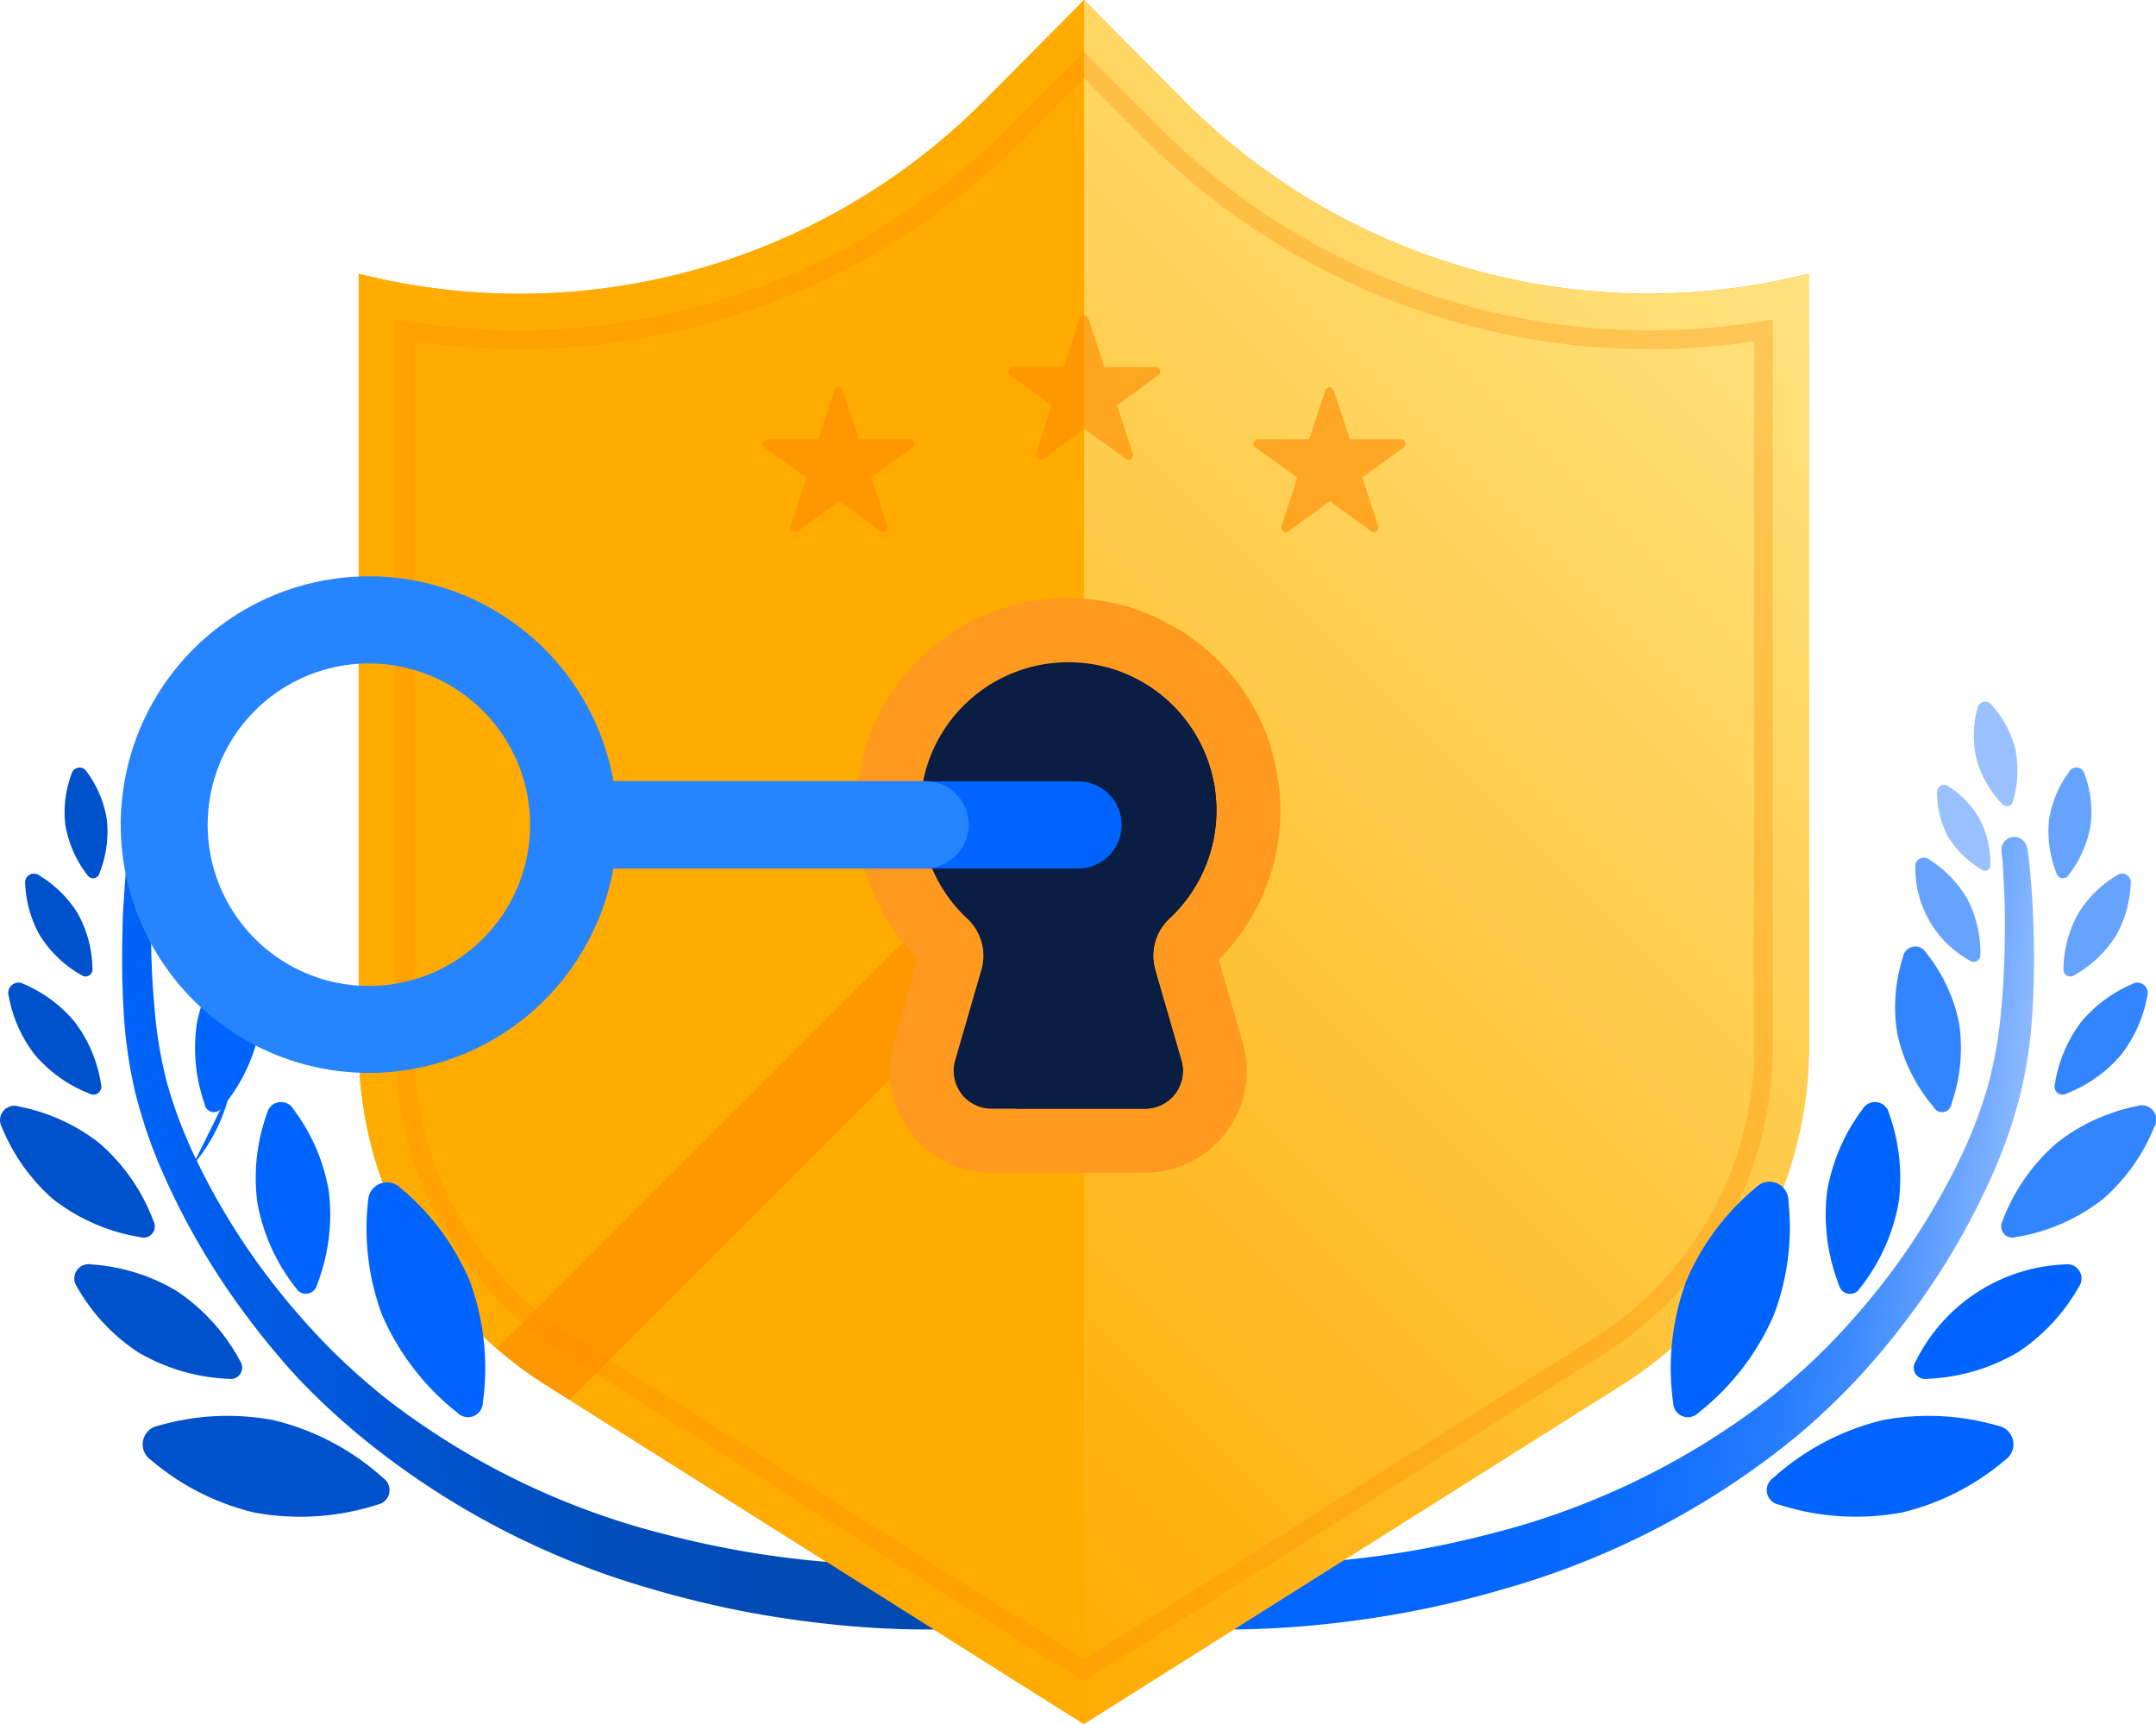 <svg xmlns="http://www.w3.org/2000/svg" xmlns:xlink="http://www.w3.org/1999/xlink" viewBox="0 0 228.39 182.64"><defs><style>.cls-1,.cls-17{fill:none;}.cls-2{fill:#0065ff;}.cls-3{fill:#ffab00;}.cls-4{fill:url(#linear-gradient);}.cls-5{fill:#0052cc;}.cls-6{fill:#99c1ff;}.cls-7{fill:#3384ff;}.cls-8{fill:url(#linear-gradient-2);}.cls-9{fill:#66a3ff;}.cls-10{fill:url(#linear-gradient-3);}.cls-11{clip-path:url(#clip-path);}.cls-12,.cls-16{opacity:0.6;}.cls-13,.cls-16{fill:#ff8b00;}.cls-14{fill:#ff991f;}.cls-15{fill:#091e42;}.cls-17{stroke:#ff8b00;stroke-miterlimit:10;stroke-width:1.98px;opacity:0.3;}.cls-18{fill:#2684ff;}</style><linearGradient id="linear-gradient" x1="102.39" y1="126.03" x2="14.08" y2="135.17" gradientUnits="userSpaceOnUse"><stop offset="0" stop-color="#0049b0"/><stop offset="0.27" stop-color="#004ab3"/><stop offset="0.48" stop-color="#004ebd"/><stop offset="0.67" stop-color="#0053cd"/><stop offset="0.85" stop-color="#005be4"/><stop offset="1" stop-color="#0065ff"/></linearGradient><linearGradient id="linear-gradient-2" x1="126" y1="126.03" x2="214.31" y2="135.17" gradientUnits="userSpaceOnUse"><stop offset="0" stop-color="#0065ff"/><stop offset="0.36" stop-color="#0266ff"/><stop offset="0.52" stop-color="#096bff"/><stop offset="0.63" stop-color="#1672ff"/><stop offset="0.73" stop-color="#277dff"/><stop offset="0.81" stop-color="#3f8bff"/><stop offset="0.88" stop-color="#5b9cff"/><stop offset="0.95" stop-color="#7cb0ff"/><stop offset="1" stop-color="#99c1ff"/></linearGradient><linearGradient id="linear-gradient-3" x1="74.83" y1="142.63" x2="190.03" y2="27.42" gradientUnits="userSpaceOnUse"><stop offset="0" stop-color="#ffab00"/><stop offset="1" stop-color="#ffe380"/></linearGradient><clipPath id="clip-path"><path id="_Clipping_Path_" data-name="&lt;Clipping Path&gt;" class="cls-1" d="M125.35,10.6,114.84,0,104.33,10.6A69.48,69.48,0,0,1,38,29h0v81.83a42.38,42.38,0,0,0,19.79,35.86l57,35.92,57-35.92a42.39,42.39,0,0,0,19.8-35.86V29A69.49,69.49,0,0,1,125.35,10.6Z"/></clipPath></defs><title>Trust and Security</title><g id="Layer_2" data-name="Layer 2"><g id="Objects"><path class="cls-2" d="M20.41,123.46a18.33,18.33,0,0,0,4-8.07"/><path id="_Path_" data-name="&lt;Path&gt;" class="cls-3" d="M125.35,10.6,114.84,0,104.33,10.6A69.48,69.48,0,0,1,38,29h0v81.83a42.38,42.38,0,0,0,19.79,35.86l57,35.92,57-35.92a42.39,42.39,0,0,0,19.8-35.86V29A69.49,69.49,0,0,1,125.35,10.6Z"/><path class="cls-4" d="M16.31,90.28c-.15,1.25-.22,2.71-.27,4.09S16,97.16,16,98.56c0,2.79.12,5.58.38,8.34A45.71,45.71,0,0,0,17.77,115a50.25,50.25,0,0,0,2.92,7.64,72.78,72.78,0,0,0,8.76,14,78.25,78.25,0,0,0,5.47,6.17,72.19,72.19,0,0,0,6.13,5.46,80.36,80.36,0,0,0,29.39,14.25,100.46,100.46,0,0,0,16.23,2.85c2.73.25,5.48.4,8.21.41,1.36,0,2.72,0,4.07-.06s2.73-.17,3.81-.33l.08,0a3.52,3.52,0,1,1,1.08,6.95l-.11,0a46.23,46.23,0,0,1-4.66.27c-1.49,0-3,0-4.43-.07-2.94-.11-5.85-.36-8.75-.72a105.29,105.29,0,0,1-17.13-3.56A85.75,85.75,0,0,1,38,152,77.58,77.58,0,0,1,31.58,146,83.79,83.79,0,0,1,26,139.24a77.06,77.06,0,0,1-8.78-15.06,53.72,53.72,0,0,1-2.86-8.32,49.07,49.07,0,0,1-1.26-8.7c-.18-2.89-.2-5.77-.12-8.64,0-1.44.11-2.87.21-4.31s.2-2.82.44-4.38a1.37,1.37,0,0,1,1.56-1.14,1.35,1.35,0,0,1,1.14,1.51Z"/><path class="cls-5" d="M26.88,160.21A26.74,26.74,0,0,0,40,159.38a1.56,1.56,0,0,0,.6-2.81A26.65,26.65,0,0,0,29,150.44a26.3,26.3,0,0,0-12.25.59,2,2,0,0,0-.78,3.61A26.32,26.32,0,0,0,26.88,160.21Z"/><path class="cls-5" d="M14.61,143.23a20.62,20.62,0,0,0,9.65,2.83,1.21,1.21,0,0,0,1.18-1.88,20.5,20.5,0,0,0-6.76-7.45,20.22,20.22,0,0,0-9-2.79,1.52,1.52,0,0,0-1.51,2.4A20.26,20.26,0,0,0,14.61,143.23Z"/><path class="cls-5" d="M5.65,127.05a20.39,20.39,0,0,0,9.21,4,1.19,1.19,0,0,0,1.4-1.7,20.38,20.38,0,0,0-5.73-8.26A20.07,20.07,0,0,0,2,117.21a1.52,1.52,0,0,0-1.8,2.19A20.2,20.2,0,0,0,5.65,127.05Z"/><path class="cls-5" d="M6.92,87.37A11.94,11.94,0,0,0,9.26,92.7a.7.7,0,0,0,1.27-.18,11.91,11.91,0,0,0,.78-5.77,11.59,11.59,0,0,0-2.12-5A.88.88,0,0,0,7.57,82,11.6,11.6,0,0,0,6.92,87.37Z"/><path class="cls-5" d="M4.23,99.1a12.35,12.35,0,0,0,4.41,4.2.73.73,0,0,0,1.15-.68,12.35,12.35,0,0,0-1.57-5.89,12.28,12.28,0,0,0-4.07-4,.93.93,0,0,0-1.48.88A12.17,12.17,0,0,0,4.23,99.1Z"/><path class="cls-6" d="M14.92,79.28a11.26,11.26,0,0,0,.22,5.56.67.67,0,0,0,1.19.29,11.44,11.44,0,0,0,2.72-4.87,11.12,11.12,0,0,0-.13-5.21.84.84,0,0,0-1.53-.36A11.23,11.23,0,0,0,14.92,79.28Z"/><path class="cls-2" d="M27.25,127.31a20.42,20.42,0,0,0,4.13,9.17,1.2,1.2,0,0,0,2.18-.33,20.49,20.49,0,0,0,1.27-10,20.16,20.16,0,0,0-3.74-8.65,1.52,1.52,0,0,0-2.8.42A20.17,20.17,0,0,0,27.25,127.31Z"/><path class="cls-5" d="M3.64,111.67a14.53,14.53,0,0,0,5.83,4.17.85.85,0,0,0,1.23-1,14.54,14.54,0,0,0-2.8-6.61,14.33,14.33,0,0,0-5.4-4,1.09,1.09,0,0,0-1.58,1.27A14.42,14.42,0,0,0,3.64,111.67Z"/><path class="cls-2" d="M20.88,108.25a17.82,17.82,0,0,0,.79,8.67,1,1,0,0,0,1.88.35,17.76,17.76,0,0,0,3.85-7.81,17.38,17.38,0,0,0-.61-8.12,1.31,1.31,0,0,0-2.41-.45A17.42,17.42,0,0,0,20.88,108.25Z"/><path class="cls-7" d="M207.51,108.25a17.82,17.82,0,0,1-.79,8.67,1,1,0,0,1-1.88.35,17.76,17.76,0,0,1-3.86-7.81,17.36,17.36,0,0,1,.62-8.12,1.31,1.31,0,0,1,2.41-.45A17.42,17.42,0,0,1,207.51,108.25Z"/><path class="cls-8" d="M214.76,89.83c.24,1.56.34,2.93.45,4.38s.17,2.87.21,4.31c.08,2.87.06,5.75-.12,8.64a49.07,49.07,0,0,1-1.26,8.7,53.75,53.75,0,0,1-2.87,8.32,76.57,76.57,0,0,1-8.78,15.06A79.76,79.76,0,0,1,196.8,146a75.89,75.89,0,0,1-6.37,6.05,85.75,85.75,0,0,1-30.88,16.2,105.29,105.29,0,0,1-17.13,3.56c-2.9.36-5.81.61-8.75.72-1.47.07-2.94.08-4.43.07a46.23,46.23,0,0,1-4.66-.27,3.52,3.52,0,0,1,.84-7h.11l.09,0c1.09.16,2.5.27,3.82.33s2.7.08,4.07.06c2.73,0,5.47-.16,8.21-.41a100.14,100.14,0,0,0,16.22-2.85,80.41,80.41,0,0,0,29.4-14.25,72.19,72.19,0,0,0,6.13-5.46,78.25,78.25,0,0,0,5.47-6.17,73.28,73.28,0,0,0,8.76-14,49.17,49.17,0,0,0,2.91-7.64A45.72,45.72,0,0,0,212,106.9c.26-2.76.37-5.55.38-8.34,0-1.4,0-2.8-.07-4.19s-.12-2.84-.28-4.09V90.2a1.36,1.36,0,0,1,2.7-.37Z"/><path class="cls-2" d="M201.5,160.21a26.7,26.7,0,0,1-13.07-.83,1.56,1.56,0,0,1-.61-2.81,26.69,26.69,0,0,1,11.58-6.13,26.3,26.3,0,0,1,12.25.59,2,2,0,0,1,.78,3.61A26.3,26.3,0,0,1,201.5,160.21Z"/><path class="cls-2" d="M213.78,143.23a20.63,20.63,0,0,1-9.66,2.83,1.2,1.2,0,0,1-1.17-1.88,18.45,18.45,0,0,1,15.75-10.24,1.52,1.52,0,0,1,1.5,2.4A20.21,20.21,0,0,1,213.78,143.23Z"/><path class="cls-7" d="M222.73,127.05a20.32,20.32,0,0,1-9.2,4,1.2,1.2,0,0,1-1.41-1.7,20.52,20.52,0,0,1,5.74-8.26,20.09,20.09,0,0,1,8.55-3.93,1.52,1.52,0,0,1,1.81,2.19A20.13,20.13,0,0,1,222.73,127.05Z"/><path class="cls-9" d="M221.47,87.37a11.94,11.94,0,0,1-2.34,5.33.7.7,0,0,1-1.27-.18,11.89,11.89,0,0,1-.79-5.77,11.71,11.71,0,0,1,2.12-5,.88.88,0,0,1,1.63.23A11.6,11.6,0,0,1,221.47,87.37Z"/><path class="cls-9" d="M208.37,95.16a12.43,12.43,0,0,1,1.42,5.92.72.72,0,0,1-1.16.65,11.15,11.15,0,0,1-5.73-9.82.91.91,0,0,1,1.49-.84A12.18,12.18,0,0,1,208.37,95.16Z"/><path class="cls-9" d="M224.16,99.1a12.28,12.28,0,0,1-4.42,4.2.73.73,0,0,1-1.15-.68,12.38,12.38,0,0,1,1.58-5.89,12.1,12.1,0,0,1,4.07-4,.92.92,0,0,1,1.47.88A12.15,12.15,0,0,1,224.16,99.1Z"/><path class="cls-6" d="M209.67,86.68a10.13,10.13,0,0,1,1.17,4.85.59.59,0,0,1-1,.53,10.17,10.17,0,0,1-3.53-3.52A9.9,9.9,0,0,1,205.2,84a.75.75,0,0,1,1.22-.69A10,10,0,0,1,209.67,86.68Z"/><path class="cls-6" d="M213.47,79.28a11.36,11.36,0,0,1-.23,5.56.66.66,0,0,1-1.18.29,11.24,11.24,0,0,1-2.72-4.87,11.12,11.12,0,0,1,.13-5.21.84.84,0,0,1,1.52-.36A11.11,11.11,0,0,1,213.47,79.28Z"/><path class="cls-2" d="M201.14,127.31a20.42,20.42,0,0,1-4.13,9.17,1.2,1.2,0,0,1-2.19-.33,20.38,20.38,0,0,1-1.26-10,20.16,20.16,0,0,1,3.74-8.65,1.52,1.52,0,0,1,2.8.42A20.17,20.17,0,0,1,201.14,127.31Z"/><path class="cls-7" d="M224.75,111.67a14.55,14.55,0,0,1-5.84,4.17.85.85,0,0,1-1.23-1,14.66,14.66,0,0,1,2.8-6.61,14.43,14.43,0,0,1,5.41-4,1.09,1.09,0,0,1,1.58,1.27A14.42,14.42,0,0,1,224.75,111.67Z"/><path class="cls-3" d="M114.84,182.64l-57-35.92A42.38,42.38,0,0,1,38,110.86V29h0A69.48,69.48,0,0,0,104.33,10.6L114.84,0"/><path class="cls-10" d="M114.84,0l10.51,10.6A69.49,69.49,0,0,0,191.65,29h0v81.83a42.39,42.39,0,0,1-19.8,35.86l-57,35.92Z"/><g class="cls-11"><g class="cls-12"><path id="_Path_2" data-name="&lt;Path&gt;" class="cls-13" d="M55.28,153.3l62.77-62.77A4.61,4.61,0,0,0,111.53,84L48.76,146.77a4.61,4.61,0,1,0,6.52,6.53Z"/><path class="cls-13" d="M102.34,99.71a4.61,4.61,0,0,0-6.52,0L48.76,146.77a4.61,4.61,0,1,0,6.52,6.53l47.06-47.06A4.62,4.62,0,0,0,102.34,99.71Z"/></g><path class="cls-14" d="M129.11,101.65a22.27,22.27,0,0,0,6.52-15.8,21,21,0,0,0-.11-2.17c0-.2,0-.4-.08-.66-.06-.49-.14-1-.23-1.46-.05-.25-.1-.5-.16-.75-.1-.45-.22-.89-.35-1.32l0-.09c-.06-.22-.12-.43-.19-.64-.16-.47-.33-.92-.52-1.39-.08-.2-.15-.39-.23-.56-.27-.61-.57-1.21-.89-1.79-.1-.19-.22-.38-.36-.61s-.45-.75-.69-1.1-.33-.47-.53-.74-.44-.6-.68-.88-.41-.5-.62-.74-.47-.51-.76-.81-.43-.44-.67-.66l-.61-.55-.11-.09c-.51-.44-1.06-.87-1.61-1.26l-.08-.06c-.19-.14-.38-.28-.56-.39s-.64-.41-1-.6c0,0-1.47-.8-1.82-1l-.74-.33c-.37-.16-.75-.32-1.15-.47l-.59-.2-.23-.07c-.38-.13-.75-.24-1.13-.34a22.22,22.22,0,0,0-5.78-.76l-.86,0a22.44,22.44,0,0,0-15.07,38.24l-2.55,8.8A10.78,10.78,0,0,0,105,124.22h16.3a11,11,0,0,0,2.56-.31,10.76,10.76,0,0,0,7.78-13.46Z"/></g><path id="_Path_3" data-name="&lt;Path&gt;" class="cls-15" d="M128.86,85.85a15.69,15.69,0,1,0-26.46,11.4,5.35,5.35,0,0,1,1.58,5.41l-2.8,9.68a4,4,0,0,0,3.84,5.1h16.3a4,4,0,0,0,3.83-5.1l-2.79-9.65a5.41,5.41,0,0,1,1.58-5.45A15.63,15.63,0,0,0,128.86,85.85Z"/><path class="cls-15" d="M125.15,112.34l-2.79-9.65a5.41,5.41,0,0,1,1.58-5.45,15.67,15.67,0,0,0-6.74-26.55,15.87,15.87,0,0,0-11.72,14.65,15.61,15.61,0,0,0,4.92,11.91,5.37,5.37,0,0,1,1.57,5.41l-4.28,14.78h13.63A4,4,0,0,0,125.15,112.34Z"/><path class="cls-16" d="M141.3,41.39,143,46.53h5.41a.48.48,0,0,1,.28.87l-4.38,3.18L146,55.73a.49.49,0,0,1-.75.54l-4.37-3.18-4.38,3.18a.48.48,0,0,1-.74-.54l1.67-5.15L133,47.4a.48.48,0,0,1,.29-.87h5.41l1.67-5.14A.48.48,0,0,1,141.3,41.39Z"/><path class="cls-16" d="M89.3,41.39,91,46.53h5.41a.48.48,0,0,1,.28.87l-4.38,3.18L94,55.73a.48.48,0,0,1-.74.54l-4.37-3.18-4.38,3.18a.48.48,0,0,1-.74-.54l1.67-5.15L81,47.4a.48.48,0,0,1,.29-.87h5.41l1.67-5.14A.48.48,0,0,1,89.3,41.39Z"/><path class="cls-16" d="M115.3,33.73,117,38.88h5.41a.48.48,0,0,1,.28.87l-4.37,3.18L120,48.07a.48.48,0,0,1-.74.54l-4.38-3.18-4.37,3.18a.49.49,0,0,1-.75-.54l1.67-5.14L107,39.75a.48.48,0,0,1,.28-.87h5.41l1.67-5.15A.49.49,0,0,1,115.3,33.73Z"/><path class="cls-17" d="M60.41,142.63a37.36,37.36,0,0,1-17.53-31.77V35A74.73,74.73,0,0,0,55,36a74.81,74.81,0,0,0,52.76-22l7.07-7.13L121.92,14a74.77,74.77,0,0,0,52.75,22,74.76,74.76,0,0,0,12.14-1v75.88a37.37,37.37,0,0,1-17.54,31.77l-54.43,34.29Z"/><path id="_Path_4" data-name="&lt;Path&gt;" class="cls-2" d="M60.77,92h53.64a4.62,4.62,0,0,0,0-9.23H60.77a4.62,4.62,0,0,0,0,9.23Z"/><path class="cls-18" d="M102.62,87.36A4.62,4.62,0,0,0,98,82.74H63.68a4.62,4.62,0,0,0,0,9.23H98A4.62,4.62,0,0,0,102.62,87.36Z"/><path class="cls-18" d="M39.09,113.65a26.3,26.3,0,1,1,26.3-26.29A26.32,26.32,0,0,1,39.09,113.65Zm0-43.37A17.08,17.08,0,1,0,56.16,87.36,17.1,17.1,0,0,0,39.09,70.28Z"/><path class="cls-2" d="M187.9,139.31a26.73,26.73,0,0,1-8,10.36,1.56,1.56,0,0,1-2.66-1.08,26.65,26.65,0,0,1,1.43-13,26.24,26.24,0,0,1,7.35-9.81,2,2,0,0,1,3.43,1.38A26.26,26.26,0,0,1,187.9,139.31Z"/><path class="cls-2" d="M40.48,139.31a26.82,26.82,0,0,0,8,10.36,1.57,1.57,0,0,0,2.67-1.08,26.65,26.65,0,0,0-1.43-13,26.15,26.15,0,0,0-7.36-9.81A2,2,0,0,0,39,127.14,26.24,26.24,0,0,0,40.48,139.31Z"/></g></g></svg>